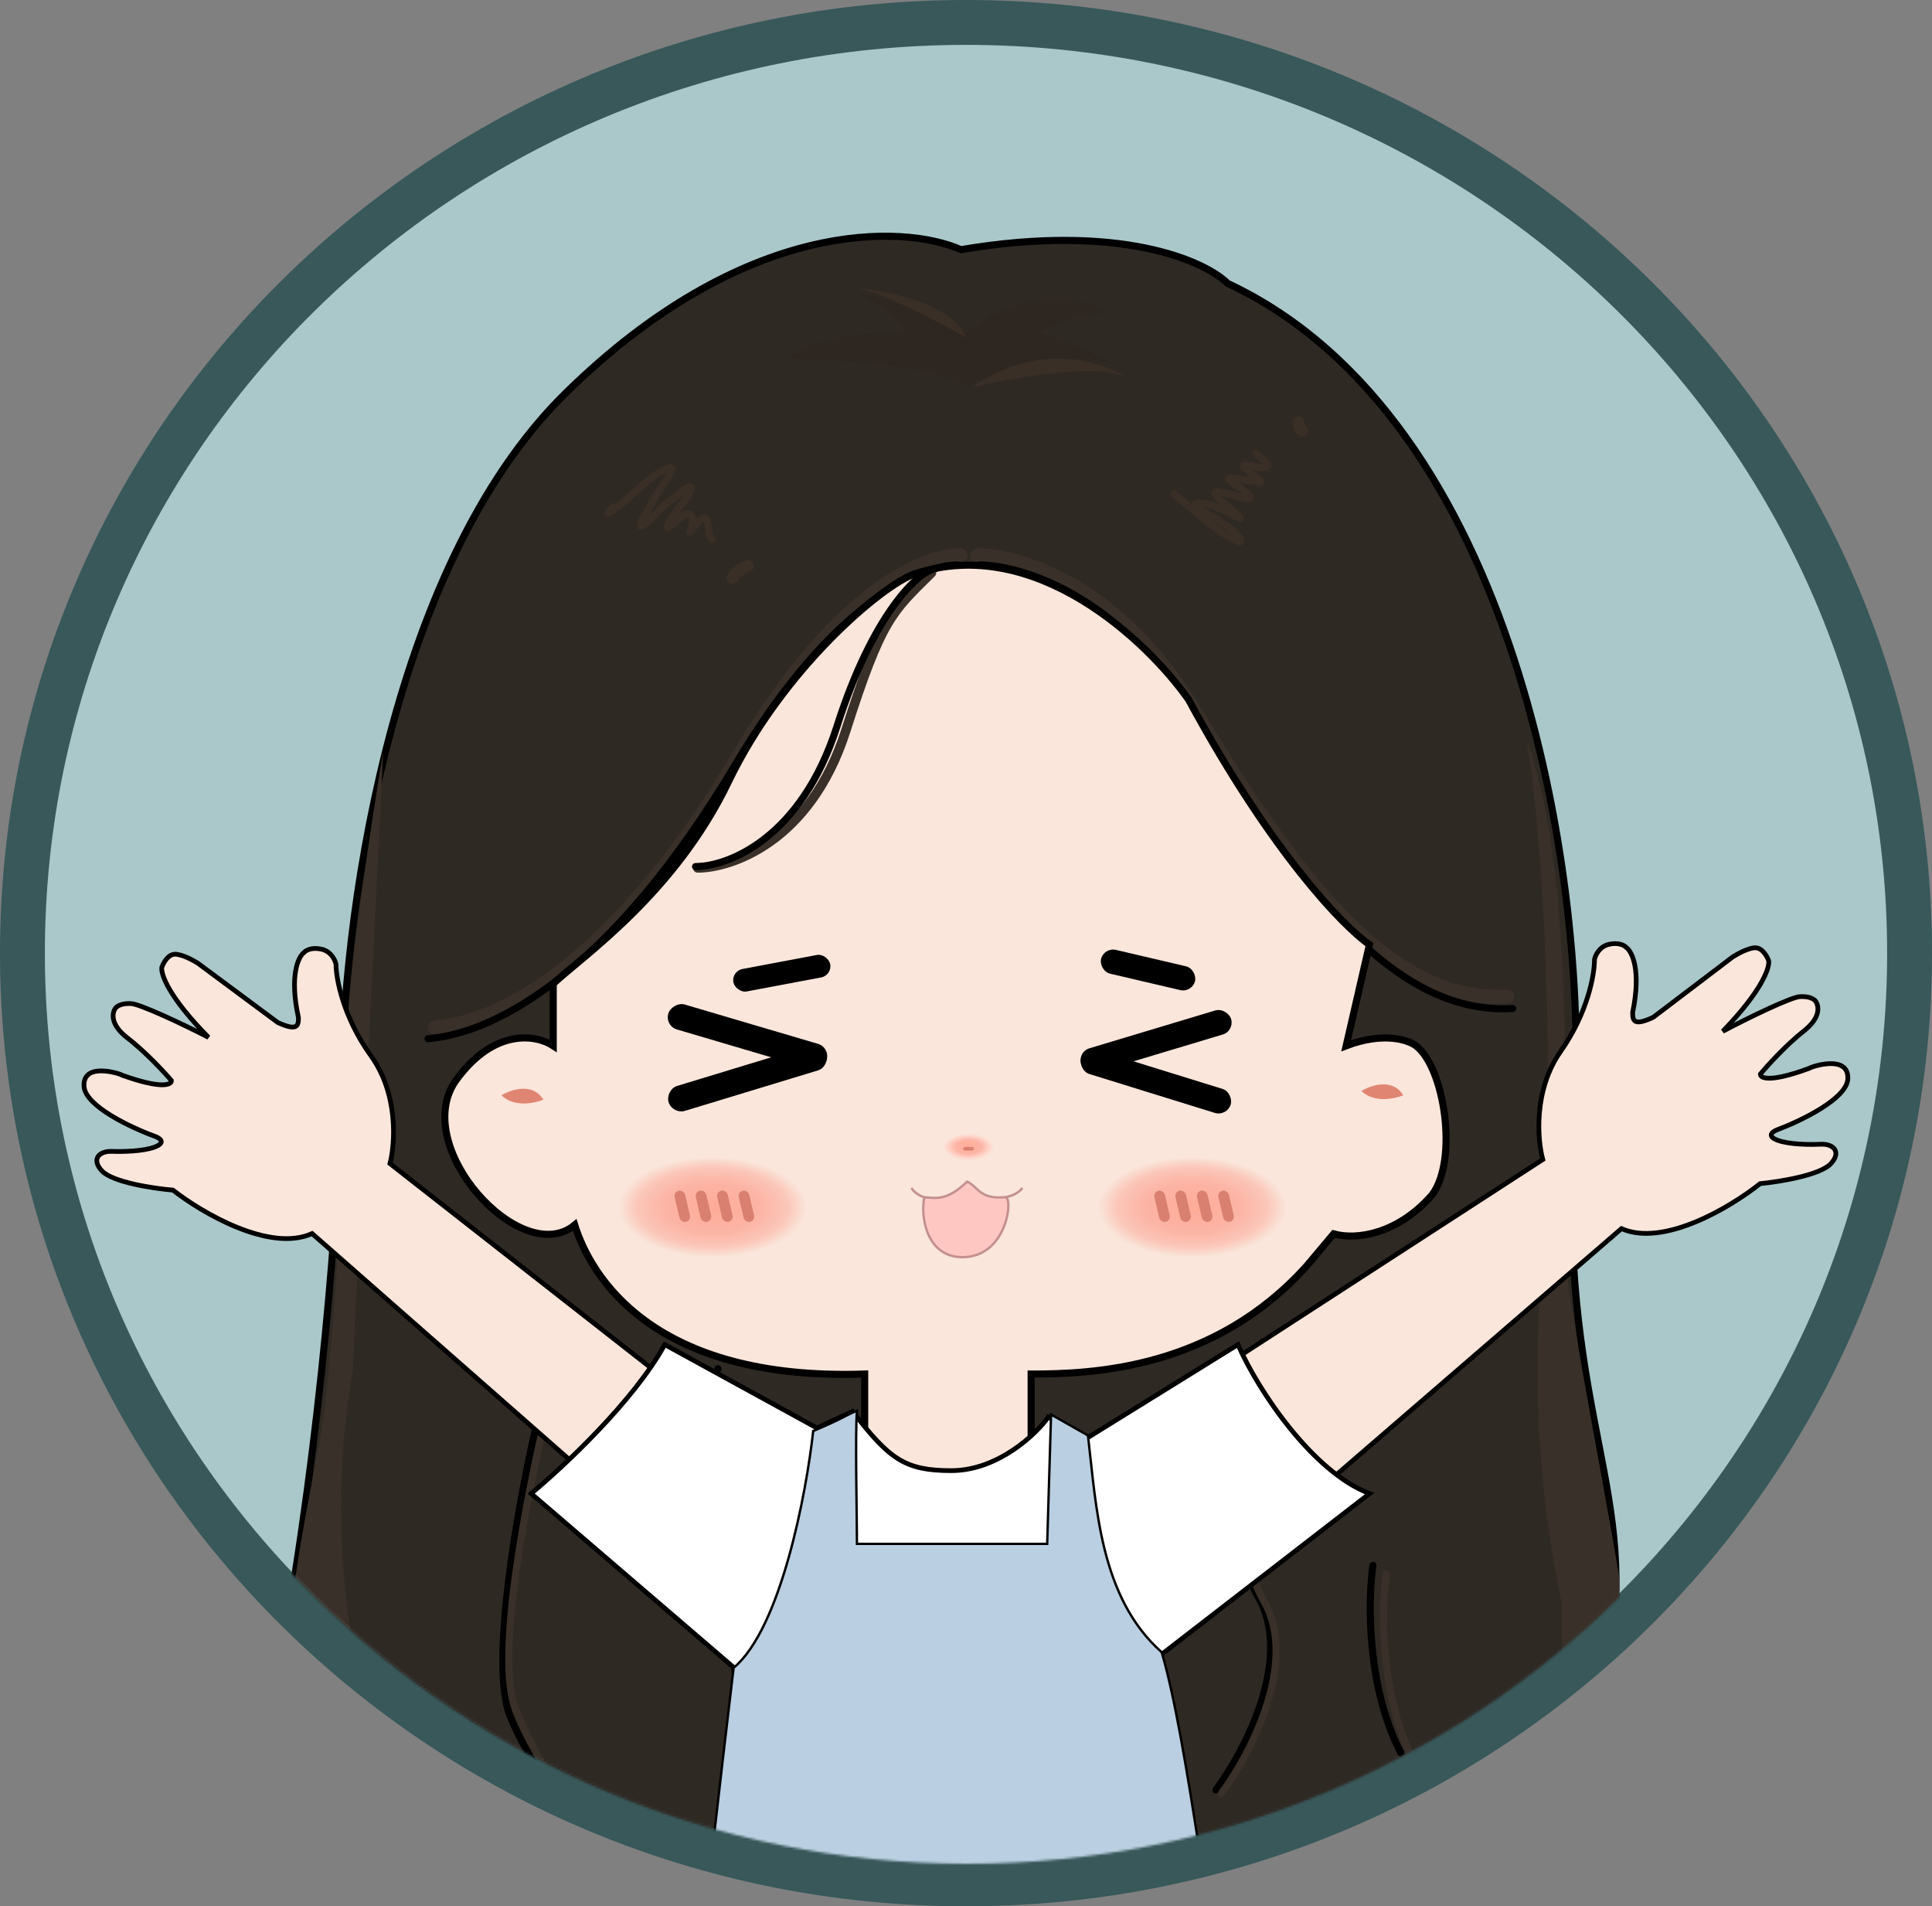 <svg width="818" height="807" viewBox="0 0 818 807" fill="none" xmlns="http://www.w3.org/2000/svg">
<rect x="0" y="0" width="818" height="807" fill="#808080" stroke="none"/>
<path d="M808.5 403.5C808.5 620.979 629.759 797.5 409 797.5C188.241 797.5 9.5 620.979 9.5 403.5C9.5 186.021 188.241 9.5 409 9.5C629.759 9.5 808.5 186.021 808.5 403.5Z" fill="#AAC8CA" stroke="#38585A" stroke-width="19"/>
<mask id="mask0_150_203" style="mask-type:alpha" maskUnits="userSpaceOnUse" x="19" y="19" width="781" height="770">
<path d="M790.5 404C790.5 611.256 620.048 779.5 409.5 779.5C198.952 779.5 28.5 611.256 28.5 404C28.5 196.744 198.952 28.5 409.5 28.5C620.048 28.5 790.5 196.744 790.5 404Z" fill="#AAC8CA" stroke="#38585A" stroke-width="19"/>
</mask>
<g mask="url(#mask0_150_203)">
<path d="M239.37 166.534C315.155 92.019 382.603 94.924 406.854 105.69C474.149 94.273 510.174 110.448 519.774 119.962C642.848 177.651 670.784 371.932 666.995 461.82C657.659 590.447 691.307 623.114 682.819 691.62C643.706 729.48 531.617 806.364 396.167 811.013C260.717 815.662 155.772 736.172 120.23 695.846L121.905 684.831C138.274 588.683 143.882 496.04 144.64 461.738C144.64 394.384 163.586 241.048 239.37 166.534Z" fill="#2F2924" stroke="black" stroke-width="3" stroke-linecap="round"/>
<path d="M475.234 386.382C479.781 383.378 491.149 378.721 500.243 384.129" stroke="black" stroke-width="3" stroke-linecap="round"/>
<path d="M309.281 391.123C313.828 388.119 325.196 383.462 334.29 388.87" stroke="black" stroke-width="3" stroke-linecap="round"/>
<path d="M227.414 601.962C219.835 634.261 206.952 704.419 216.046 726.653C225.14 748.888 241.559 767.967 248.631 774.727" stroke="black" stroke-width="3" stroke-linecap="round"/>
<path d="M303.983 579.427C293.626 601.962 279.126 654.393 303.983 683.838" stroke="black" stroke-width="3" stroke-linecap="round"/>
<path d="M306.323 583.187C295.965 605.721 281.465 658.152 306.323 687.597" stroke="#393029" stroke-width="3" stroke-linecap="round"/>
<path d="M231.299 598.206C223.721 630.505 209.223 701.414 218.317 723.648C227.411 745.883 240.802 764.962 247.875 771.722" stroke="#393029" stroke-width="3" stroke-linecap="round"/>
<path d="M524.653 605.253C521.369 618.273 518.438 650.773 532.989 676.612C547.539 702.452 526.926 741.462 514.801 757.737" stroke="black" stroke-width="3" stroke-linecap="round"/>
<path d="M162.248 318.027C157.953 404.16 149.363 577.176 149.363 580.18C141.381 625.789 143.713 668.254 150.757 704.364H136.482L123.941 676.364C127.573 647.089 133.849 620.163 136.482 603.466C139.761 582.673 145.576 508.069 145.576 462.249C145.576 425.592 156.691 350.828 162.248 318.027Z" fill="#393129"/>
<path d="M382.791 140.754C380.366 133.543 368.645 126.733 363.087 124.229C372.181 124.229 397.695 135.246 409.316 140.754C435.386 119.722 460.091 126.482 469.185 132.491C458.272 132.491 444.934 138 439.629 140.754C450.542 143.158 465.901 150.77 472.217 154.275C450.391 147.064 421.189 157.28 409.316 163.289C392.34 154.275 351.72 152.021 333.531 152.021C343.232 142.407 370.413 140.504 382.791 140.754Z" fill="#2E2620"/>
<path d="M476.91 159.645C464.554 153.467 428.89 159.811 411.59 164.039C438.352 144.85 464.98 152.429 476.91 159.645C477.724 160.052 478.438 160.514 479.038 161.034C478.393 160.578 477.682 160.112 476.91 159.645Z" fill="#3A2F27"/>
<path d="M363.806 122.105C363.288 122.055 362.789 122.013 362.309 121.976C362.75 121.976 363.252 122.02 363.806 122.105C377.447 123.399 403.454 129.113 409.295 143.008C397.611 136.391 373.142 123.526 363.806 122.105Z" fill="#3A2F27"/>
<path d="M526.957 606.758C523.673 619.778 520.743 652.278 535.294 678.118C549.844 703.958 529.231 742.968 517.105 759.243" stroke="#393029" stroke-width="3" stroke-linecap="round"/>
<path d="M406.536 235.103C392.273 235.103 354.889 248.877 313.452 318.947C261.655 406.535 212.862 432.737 184.336 434.983" stroke="#393029" stroke-width="6" stroke-linecap="round"/>
<path d="M413.973 235.103C429.011 235.103 472.019 245.265 505.705 300.859C547.811 370.352 587.662 424.899 638.039 421.91" stroke="#393029" stroke-width="6" stroke-linecap="round"/>
<path d="M405.537 239.156C391.138 239.156 353.397 252.977 311.564 323.285C259.273 411.17 210.013 437.46 181.215 439.714" stroke="black" stroke-width="3" stroke-linecap="round"/>
<path d="M414.598 239.156C429.755 239.156 473.103 249.371 507.055 305.257C549.494 375.115 589.66 429.949 640.435 426.944" stroke="black" stroke-width="3" stroke-linecap="round"/>
<path d="M193.312 456.99C209.682 434.755 227.415 438.211 234.236 442.718V416.427C247.118 404.409 285.768 378.118 308.504 330.796C331.239 283.473 373.426 247.668 387.319 242.91C438.247 226.084 485.839 271.454 503.27 296.242C538.434 361.142 568.949 392.39 579.812 399.902L569.96 442.718C585.723 436.709 596.232 440.214 599.516 442.718C611.641 451.962 617.451 491.042 606.336 505.814C591.937 522.34 574.507 525.094 564.655 522.34L553.287 535.861C513.879 579.728 462.346 581.681 436.579 581.681V611.727L456.283 621.492C403.234 682.336 368.235 625.174 368.235 612.655L366.1 611.727V581.681C276.371 584.686 250.15 540.367 243.33 518.584C220.594 537.363 172.85 484.782 193.312 456.99Z" fill="#FAE6DB" stroke="black" stroke-width="3" stroke-linecap="round"/>
<path d="M394.389 242.504C377.584 259.161 373.253 261.884 358.096 309.357C342.939 356.83 309.067 367.43 295.426 367.43" stroke="#393029" stroke-width="4" stroke-linecap="round"/>
<path d="M396.256 240.657C388.787 241.583 369.519 260.037 354.362 307.51C339.205 354.983 308.133 366.851 294.492 366.851" stroke="black" stroke-width="3" stroke-linecap="round"/>
<path d="M651.984 545.698C658.52 482.772 655.408 365.867 646.383 313.429C667.856 370.802 662.254 492.951 661.321 517.011C660.574 536.259 679.059 627.13 685.595 667.847V684.164L661.321 702.654V678.951C647.13 611.584 651.673 562.663 651.984 545.698Z" fill="#393029"/>
<path d="M586.906 666.326C584.79 681.081 584.186 717.616 598.696 745.72" stroke="#393029" stroke-width="3" stroke-linecap="round"/>
<path d="M581.289 662.625C579.173 677.38 578.569 713.915 593.079 742.018" stroke="black" stroke-width="3" stroke-linecap="round"/>
<path d="M498.069 210.04C493.339 205.351 508.027 218.963 513.567 222.681C516.575 224.7 519.781 227.176 523.119 228.624C523.632 228.846 526.016 229.988 525.228 228.599C522.303 223.445 514.214 219.09 509.044 216.386C508.543 216.123 503.995 213.322 506.859 213.213C513.966 212.942 518.643 216.431 524.821 219.332C526.345 220.047 519.656 214.381 518.444 213.213C517.613 212.411 511.828 207.945 515.701 208.252C519.244 208.533 522.686 210.03 526.168 210.72C529.974 211.474 530.456 211.235 527.336 208.227C525.398 206.357 521.753 204.809 520.223 202.788C519.539 201.884 526.532 202.988 527.54 203.241C529.405 203.71 531.227 203.839 533.078 204.173C535.952 204.691 529.435 200.28 528.708 199.64C526.128 197.367 525.036 196.457 529.725 197.248C530.847 197.437 537.691 198.825 536.66 196.668C535.728 194.718 532.912 193.896 531.91 191.909" stroke="#3A2F27" stroke-width="3" stroke-linecap="round"/>
<path d="M259.751 214.534C252.967 221.259 263.192 213.429 265.499 211.357C269.987 207.326 277.679 199.62 283.296 198.154C287.408 197.082 279.814 205.85 277.879 209.604C275.998 213.254 273.698 216.687 271.855 220.341C268.633 226.728 275.984 219.1 277.437 217.711C280.093 215.173 282.723 212.31 285.838 210.371C286.619 209.885 292.47 204.423 292.47 206.7C292.47 209.495 288.273 213.779 286.612 216.013C282.266 221.859 280.055 226.949 287.607 219.464C292.41 214.704 294.628 219.335 292.36 224.395C290.583 228.358 297.361 216.603 298.992 220.067C300.971 224.271 299.11 225.936 301.535 228.339" stroke="#3A2F27" stroke-width="3" stroke-linecap="round"/>
<path d="M549.82 178.968C549.907 180.432 550.216 181.622 551.474 182.246" stroke="#3A2F27" stroke-width="5" stroke-linecap="round"/>
<path d="M310.098 244.522C311.84 242.083 313.948 240.699 316.716 239.602" stroke="#3A2F27" stroke-width="5" stroke-linecap="round"/>
<ellipse cx="301.674" cy="511.076" rx="42.439" ry="22.535" fill="url(#paint0_radial_150_203)"/>
<rect width="4.545" height="13.527" rx="2.273" transform="matrix(0.975 -0.223 0.227 0.974 312.281 504.579)" fill="#D98070"/>
<rect width="4.545" height="13.527" rx="2.273" transform="matrix(0.975 -0.223 0.227 0.974 303.172 504.579)" fill="#D98070"/>
<rect width="4.545" height="13.527" rx="2.273" transform="matrix(0.975 -0.223 0.227 0.974 294.098 504.579)" fill="#D98070"/>
<rect width="4.545" height="13.527" rx="2.273" transform="matrix(0.975 -0.223 0.227 0.974 285.145 504.592)" fill="#D98070"/>
<ellipse cx="504.779" cy="511.076" rx="42.439" ry="22.535" fill="url(#paint1_radial_150_203)"/>
<rect width="4.545" height="13.527" rx="2.273" transform="matrix(0.975 -0.223 0.227 0.974 515.367 504.579)" fill="#D98070"/>
<rect width="4.545" height="13.527" rx="2.273" transform="matrix(0.975 -0.223 0.227 0.974 506.312 504.579)" fill="#D98070"/>
<rect width="4.545" height="13.527" rx="2.273" transform="matrix(0.975 -0.223 0.227 0.974 497.18 504.579)" fill="#D98070"/>
<rect width="4.545" height="13.527" rx="2.273" transform="matrix(0.975 -0.223 0.227 0.974 488.266 504.592)" fill="#D98070"/>
<ellipse cx="410.063" cy="485.538" rx="11.368" ry="6.009" fill="url(#paint2_radial_150_203)"/>
<rect x="407.805" y="487.04" width="1.503" height="4.55" rx="0.752" transform="rotate(-90 407.805 487.04)" fill="#D98070"/>
<path d="M212.312 463.688C216.358 461.22 225.57 458.135 230.051 465.538C226.317 467.08 217.541 468.869 212.312 463.688Z" fill="#E08572"/>
<path d="M576.414 461.835C580.46 459.368 589.671 456.283 594.153 463.686C590.418 465.228 581.642 467.017 576.414 461.835Z" fill="#E08572"/>
<rect width="66.26" height="10.661" rx="5.331" transform="matrix(0.958 -0.288 0.296 0.955 456.164 445.311)" fill="black"/>
<rect width="40.84" height="10.364" rx="5.182" transform="matrix(0.974 0.228 -0.235 0.972 467.41 400.938)" fill="black"/>
<rect width="41.679" height="9.68" rx="4.84" transform="matrix(0.983 -0.185 0.19 0.982 309.605 411.097)" fill="black"/>
<rect width="66.256" height="10.662" rx="5.331" transform="matrix(0.955 0.296 -0.304 0.953 459.395 442.931)" fill="black"/>
<rect width="69.858" height="11.064" rx="5.532" transform="matrix(-0.959 -0.283 -0.301 0.954 351.645 443.465)" fill="black"/>
<rect width="69.848" height="11.065" rx="5.533" transform="matrix(-0.957 0.291 0.309 0.951 348.219 441.001)" fill="black"/>
<path d="M425.537 506.811C414.855 507.827 414.129 502.419 409.515 500.208C401.204 508.165 396.697 507.32 391.355 506.812C389.624 515.099 392.279 532.208 407.507 532.208C426.541 532.208 429.189 506.464 425.537 506.811Z" fill="#FEC7C2"/>
<path d="M425.537 506.811C414.855 507.827 414.129 502.419 409.515 500.208C401.204 508.165 396.697 507.32 391.355 506.812M425.537 506.811C429.189 506.464 426.541 532.208 407.507 532.208C392.279 532.208 389.624 515.099 391.355 506.812M425.537 506.811C427.14 506.642 431.007 505.542 432.887 502.875M391.355 506.812C389.647 506.431 386.827 504.653 385.887 502.875" stroke="#C3908F" stroke-linejoin="round"/>
<path d="M660.774 445.098C649.211 461.561 650.913 482.466 653.209 490.861L459.489 616.384L483.257 695.577L686.515 520.123C704.552 528.055 733.166 510.73 745.219 501.076C753.304 500.302 770.614 497.529 775.168 492.627C779.722 487.726 776.428 484.083 770.705 484.392C766.741 484.606 757.574 484.569 752.621 482.711C747.668 480.853 750.655 478.896 752.767 478.149C762.484 474.504 782.006 465.108 782.363 456.689C782.81 446.164 766.808 451.582 766.017 452.258C749.287 458.424 745.253 456.457 745.328 454.703C748.357 451.06 756.299 442.294 763.832 436.372C771.364 430.449 770.065 425.345 768.474 423.533C767.388 422.558 765.526 421.751 762.206 421.91C758.707 421.866 739.316 431.306 729.419 436.585C746.244 419.179 749.378 409.403 748.842 406.691C748.203 404.912 746.211 401.33 743.356 401.231C740.501 401.132 735.671 403.775 733.613 405.11L699.984 430.646C692.129 434.309 691.188 432.45 691.257 428.587C694.95 410.727 691 402.813 688.564 401.089C687.821 400.244 685.306 398.798 681.185 399.779C677.065 400.761 675.41 404.498 675.098 406.244C675.141 412.335 672.337 428.634 660.774 445.098Z" fill="#FAE6DB" stroke="black" stroke-width="2"/>
<path d="M157.022 446.904C168.772 463.238 167.31 484.161 165.109 492.58L343.93 632.546L326.719 693.153L132.141 522.21C114.195 530.343 85.385 513.337 73.223 503.818C65.129 503.134 47.788 500.553 43.179 495.703C38.569 490.852 41.821 487.173 47.548 487.418C51.514 487.588 60.679 487.45 65.611 485.537C70.542 483.624 67.534 481.699 65.413 480.976C55.655 477.439 36.026 468.262 35.573 459.846C35.006 449.327 51.069 454.567 51.868 455.234C68.667 461.214 72.678 459.202 72.583 457.449C69.512 453.84 61.47 445.163 53.871 439.325C46.271 433.486 47.511 428.368 49.081 426.538C50.157 425.552 52.01 424.724 55.331 424.846C58.829 424.763 78.327 433.987 88.284 439.155C71.26 421.938 68.015 412.197 68.52 409.479C69.138 407.694 71.09 404.089 73.943 403.959C76.797 403.828 81.656 406.418 83.729 407.729L117.648 432.89C125.545 436.465 126.465 434.595 126.352 430.734C122.455 412.915 126.314 404.959 128.73 403.208C129.463 402.354 131.962 400.88 136.093 401.816C140.225 402.751 141.922 406.47 142.254 408.212C142.281 414.304 145.271 430.57 157.022 446.904Z" fill="#FAE6DB" stroke="black" stroke-width="2"/>
<path d="M310.522 705.786L320.482 788.671C354.445 796.166 430.145 793.082 474.869 788.671L484.783 705.786L579.887 632.273C556.111 623.379 532.881 589.152 524.136 569.208L460.187 608.826L443.79 599.932C439.144 606.67 422.745 622.571 402.797 622.571C383.12 622.571 376.561 617.72 360.984 597.507L345.864 604.515L281.457 569.208C268.339 593.141 238.278 621.223 224.887 632.273L310.522 705.786Z" fill="white" stroke="black" stroke-width="2"/>
<path d="M310.612 706.046C330.58 689.417 341.396 632.276 344.308 605.784C357.081 600.429 357.081 599.624 362.833 597.208C362.012 606.871 362.833 642.298 362.833 653.57C373.517 653.57 398.224 653.578 403.925 653.57H443.372L445.016 598.819L460.631 607.676C464.192 637.56 465.562 676.115 491.86 699.465C497.36 718.026 502.673 749.936 507.887 783.813C483.285 800.857 407.442 825.878 300.887 789.612C304.48 757.908 308.172 726.453 310.612 706.046Z" fill="#BACFE1" stroke="black"/>
</g>
<defs>
<radialGradient id="paint0_radial_150_203" cx="0" cy="0" r="1" gradientUnits="userSpaceOnUse" gradientTransform="translate(301.674 511.076) rotate(90) scale(22.535 42.439)">
<stop offset="0.057" stop-color="#FFAC99"/>
<stop offset="0.477" stop-color="#FCB4A5"/>
<stop offset="0.742" stop-color="#FBC6B8"/>
<stop offset="0.942" stop-color="#FAE6DB"/>
</radialGradient>
<radialGradient id="paint1_radial_150_203" cx="0" cy="0" r="1" gradientUnits="userSpaceOnUse" gradientTransform="translate(504.779 511.076) rotate(90) scale(22.535 42.439)">
<stop offset="0.057" stop-color="#FFAC99"/>
<stop offset="0.477" stop-color="#FCB4A5"/>
<stop offset="0.742" stop-color="#FBC6B8"/>
<stop offset="0.942" stop-color="#FAE6DB"/>
</radialGradient>
<radialGradient id="paint2_radial_150_203" cx="0" cy="0" r="1" gradientUnits="userSpaceOnUse" gradientTransform="translate(410.063 485.538) rotate(90) scale(6.009 11.368)">
<stop offset="0.057" stop-color="#FFAC99"/>
<stop offset="0.477" stop-color="#FCB4A5"/>
<stop offset="0.742" stop-color="#FFD2C7"/>
<stop offset="0.942" stop-color="#FAE6DB"/>
</radialGradient>
</defs>
</svg>
